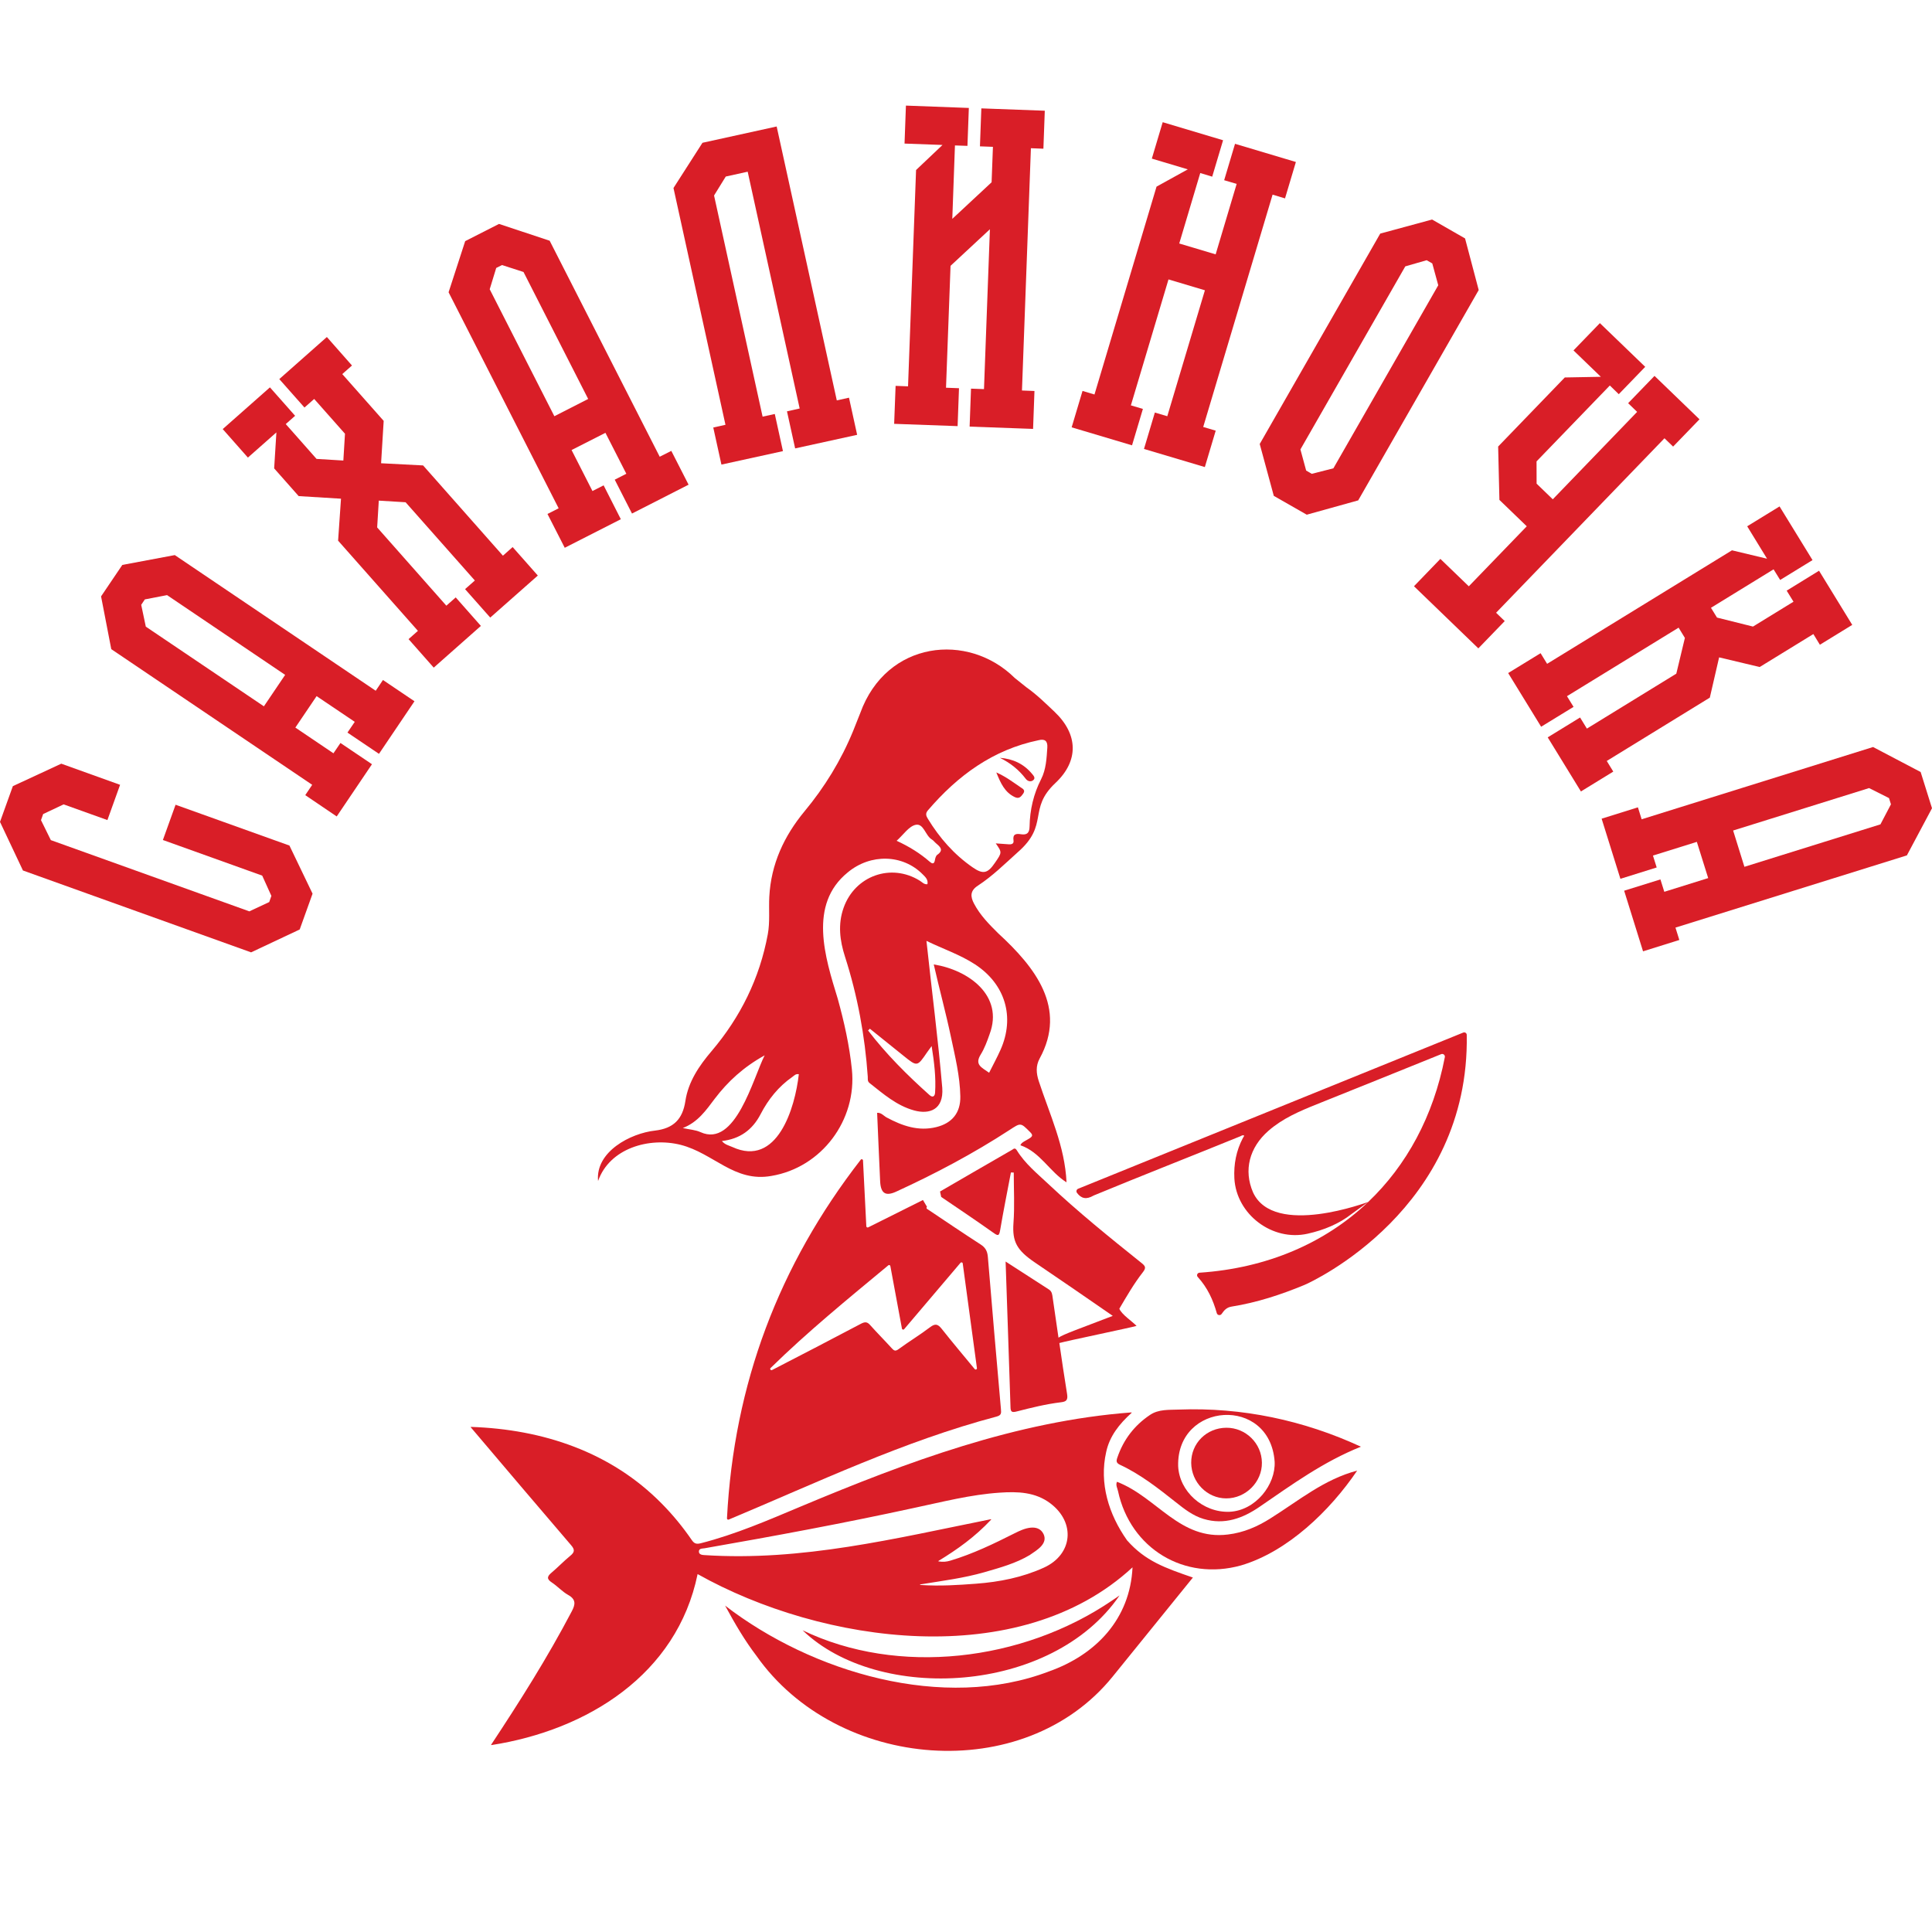 <?xml version="1.0" encoding="UTF-8"?> <svg xmlns="http://www.w3.org/2000/svg" width="32" height="32" viewBox="0 0 32 32" fill="none"><path d="M1.779 13.583L1.054 13.323L0.715 13.483L0.679 13.584L0.842 13.915L4.13 15.095L4.459 14.941L4.495 14.839L4.343 14.503L2.698 13.913L2.908 13.329L4.794 14.005L5.177 14.802L4.964 15.395L4.159 15.774L0.38 14.418L0 13.613L0.213 13.021L1.015 12.649L1.989 12.999L1.779 13.583Z" fill="#D91E27"></path><path d="M4.371 11.699L4.723 11.178L2.767 9.857L2.399 9.928L2.339 10.018L2.415 10.379L4.371 11.699ZM2.895 9.194L6.223 11.441L6.343 11.263L6.865 11.615L6.277 12.486L5.755 12.134L5.876 11.956L5.244 11.53L4.892 12.051L5.523 12.477L5.639 12.306L6.161 12.658L5.577 13.523L5.056 13.17L5.171 12.999L1.843 10.752L1.674 9.878L2.026 9.357L2.895 9.194Z" fill="#D91E27"></path><path d="M4.626 6.279L5.414 5.582L5.83 6.054L5.669 6.196L6.355 6.971L6.312 7.673L7.008 7.709L8.33 9.204L8.491 9.061L8.908 9.533L8.12 10.229L7.703 9.758L7.865 9.615L6.718 8.319L6.274 8.292L6.247 8.736L7.393 10.032L7.548 9.895L7.965 10.367L7.184 11.058L6.767 10.586L6.922 10.449L5.6 8.955L5.648 8.26L4.947 8.217L4.541 7.758L4.578 7.162L4.106 7.579L3.689 7.107L4.471 6.416L4.888 6.887L4.733 7.024L5.243 7.601L5.687 7.628L5.714 7.184L5.204 6.608L5.043 6.75L4.626 6.279Z" fill="#D91E27"></path><path d="M9.182 6.894L9.742 6.608L8.671 4.505L8.315 4.39L8.219 4.438L8.111 4.791L9.182 6.894ZM9.104 3.987L10.927 7.565L11.119 7.468L11.405 8.028L10.468 8.506L10.182 7.945L10.374 7.847L10.028 7.169L9.467 7.454L9.813 8.133L9.998 8.039L10.283 8.6L9.354 9.073L9.068 8.513L9.253 8.419L7.43 4.841L7.705 3.994L8.265 3.709L9.104 3.987Z" fill="#D91E27"></path><path d="M13.86 6.632L14.062 6.587L14.197 7.202L13.17 7.427L13.035 6.813L13.245 6.766L12.384 2.844L12.021 2.924L11.827 3.238L12.631 6.901L12.833 6.857L12.968 7.472L11.949 7.695L11.814 7.081L12.016 7.036L11.155 3.114L11.635 2.365L12.864 2.095L13.86 6.632Z" fill="#D91E27"></path><path d="M17.075 2.455L16.927 6.468L17.134 6.476L17.111 7.104L16.06 7.066L16.083 6.437L16.298 6.445L16.396 3.797L15.744 4.403L15.669 6.422L15.884 6.43L15.861 7.058L14.81 7.02L14.834 6.391L15.04 6.399L15.173 2.816L15.611 2.401L14.982 2.378L15.005 1.749L16.047 1.788L16.024 2.416L15.817 2.409L15.773 3.625L16.424 3.019L16.446 2.432L16.231 2.424L16.254 1.795L17.305 1.834L17.282 2.463L17.075 2.455Z" fill="#D91E27"></path><path d="M20.456 2.382L21.464 2.683L21.284 3.286L21.078 3.224L19.929 7.072L20.136 7.133L19.956 7.736L18.948 7.436L19.128 6.833L19.334 6.894L19.957 4.808L19.354 4.628L18.731 6.714L18.93 6.773L18.75 7.376L17.75 7.078L17.93 6.475L18.128 6.534L19.156 3.091L19.674 2.805L19.078 2.627L19.258 2.024L20.258 2.323L20.078 2.926L19.88 2.866L19.532 4.033L20.135 4.213L20.483 3.046L20.276 2.985L20.456 2.382Z" fill="#D91E27"></path><path d="M21.634 7.794L21.727 7.848L22.085 7.757L23.822 4.725L23.723 4.363L23.63 4.31L23.276 4.412L21.539 7.444L21.634 7.794ZM24.492 4.804L22.496 8.288L21.644 8.525L21.098 8.213L20.865 7.354L22.861 3.869L23.72 3.636L24.266 3.949L24.492 4.804Z" fill="#D91E27"></path><path d="M27.569 7.259L24.78 10.149L24.923 10.287L24.486 10.739L23.42 9.71L23.857 9.257L24.328 9.711L25.288 8.717L24.835 8.28L24.814 7.396L25.918 6.252L26.515 6.241L26.062 5.804L26.499 5.352L27.25 6.076L26.812 6.529L26.664 6.385L25.45 7.642L25.451 8.011L25.719 8.27L27.116 6.822L26.967 6.678L27.404 6.226L28.149 6.945L27.712 7.397L27.569 7.259Z" fill="#D91E27"></path><path d="M29.146 11.048L28.474 10.888L28.32 11.555L26.613 12.604L26.721 12.78L26.185 13.109L25.635 12.213L26.171 11.884L26.284 12.068L27.765 11.158L27.907 10.566L27.803 10.396L25.954 11.531L26.063 11.708L25.526 12.037L24.98 11.148L25.517 10.819L25.625 10.995L28.687 9.115L29.268 9.254L28.939 8.717L29.475 8.388L30.021 9.277L29.485 9.606L29.376 9.43L28.339 10.067L28.439 10.229L29.035 10.378L29.706 9.966L29.593 9.783L30.129 9.453L30.679 10.35L30.143 10.679L30.035 10.502L29.146 11.048Z" fill="#D91E27"></path><path d="M28.706 13.756L28.893 14.357L31.146 13.654L31.32 13.322L31.288 13.219L30.958 13.053L28.706 13.756ZM31.584 14.168L27.751 15.364L27.815 15.569L27.214 15.757L26.901 14.753L27.502 14.566L27.566 14.771L28.293 14.544L28.105 13.944L27.378 14.171L27.44 14.368L26.839 14.556L26.528 13.56L27.129 13.372L27.191 13.57L31.024 12.373L31.812 12.787L32 13.387L31.584 14.168Z" fill="#D91E27"></path><path d="M17.29 25.965C16.934 26.127 16.555 26.202 16.168 26.231C15.872 26.253 15.574 26.274 15.243 26.252C15.238 26.252 15.238 26.244 15.242 26.243C15.618 26.182 15.964 26.138 16.3 26.042C16.562 25.966 16.826 25.895 17.062 25.753C17.062 25.753 17.062 25.753 17.062 25.752C17.173 25.676 17.361 25.569 17.284 25.408C17.241 25.321 17.162 25.294 17.07 25.303C16.975 25.313 16.889 25.354 16.805 25.396C16.46 25.57 16.112 25.738 15.741 25.849C15.68 25.867 15.623 25.874 15.546 25.862C15.542 25.862 15.541 25.856 15.544 25.854C15.861 25.66 16.148 25.456 16.416 25.17C16.419 25.167 16.416 25.162 16.412 25.163C14.821 25.482 13.286 25.863 11.662 25.757C11.621 25.755 11.577 25.744 11.576 25.701C11.575 25.643 11.632 25.651 11.671 25.644C12.828 25.442 13.982 25.228 15.13 24.978C15.604 24.878 16.074 24.755 16.56 24.723C16.855 24.703 17.147 24.711 17.398 24.901C17.819 25.219 17.767 25.748 17.29 25.965ZM18.667 25.512L18.665 25.514C18.666 25.513 18.666 25.511 18.665 25.509C18.364 25.082 18.204 24.568 18.322 24.049C18.378 23.788 18.538 23.586 18.743 23.401C18.746 23.399 18.744 23.394 18.74 23.394C16.835 23.537 15.021 24.216 13.274 24.948C12.728 25.177 12.184 25.414 11.607 25.561C11.533 25.58 11.498 25.566 11.458 25.508C11.311 25.294 11.146 25.092 10.963 24.907C10.121 24.049 8.99 23.673 7.801 23.634C7.797 23.634 7.796 23.638 7.798 23.641C8.356 24.299 8.9 24.941 9.46 25.594C9.527 25.671 9.515 25.712 9.443 25.771C9.337 25.858 9.242 25.958 9.138 26.046C9.065 26.107 9.047 26.15 9.14 26.211C9.234 26.273 9.312 26.362 9.41 26.417C9.545 26.492 9.53 26.577 9.469 26.691C9.065 27.46 8.617 28.168 8.135 28.898C8.133 28.901 8.136 28.905 8.139 28.904C9.729 28.657 11.213 27.734 11.554 26.074C11.554 26.073 11.555 26.073 11.555 26.072C13.615 27.229 16.882 27.696 18.758 25.96C18.719 26.814 18.152 27.408 17.377 27.683C15.628 28.352 13.446 27.701 12.01 26.594C12.178 26.903 12.337 27.174 12.528 27.424C13.863 29.323 16.956 29.587 18.428 27.771L19.758 26.129C19.301 25.971 18.971 25.858 18.667 25.512Z" fill="#D91E27"></path><path d="M12.763 22.659C12.746 22.675 12.767 22.703 12.788 22.692C13.28 22.438 13.772 22.184 14.261 21.925C14.33 21.889 14.366 21.894 14.414 21.949C14.53 22.079 14.654 22.203 14.771 22.332C14.808 22.373 14.831 22.385 14.885 22.345C15.055 22.22 15.238 22.11 15.406 21.982C15.492 21.917 15.535 21.932 15.597 22.009C15.772 22.23 15.954 22.446 16.144 22.676C16.157 22.692 16.184 22.681 16.181 22.66C16.102 22.08 16.026 21.516 15.946 20.927C15.944 20.908 15.921 20.902 15.909 20.916C15.589 21.293 15.288 21.648 14.976 22.015C14.965 22.029 14.942 22.023 14.939 22.006C14.873 21.651 14.811 21.316 14.747 20.97C14.744 20.954 14.725 20.947 14.713 20.958C14.043 21.514 13.377 22.057 12.763 22.659ZM15.354 19.989C15.343 19.997 15.343 20.015 15.355 20.023C15.656 20.224 15.947 20.422 16.242 20.612C16.323 20.664 16.354 20.724 16.362 20.818C16.431 21.66 16.505 22.502 16.579 23.343C16.585 23.408 16.584 23.442 16.506 23.463C14.963 23.871 13.536 24.555 12.07 25.169C12.056 25.175 12.04 25.164 12.041 25.148C12.156 22.924 12.899 20.957 14.257 19.208C14.268 19.193 14.293 19.201 14.294 19.22C14.312 19.581 14.331 19.942 14.349 20.311C14.35 20.326 14.366 20.336 14.38 20.329C14.688 20.175 14.989 20.025 15.287 19.876C15.329 19.946 15.313 19.919 15.354 19.989Z" fill="#D91E27"></path><path d="M20.362 25.04C20.796 25.022 21.132 24.59 21.112 24.209C21.033 23.114 19.488 23.22 19.514 24.282C19.532 24.704 19.925 25.055 20.362 25.04ZM22.541 23.962C21.918 24.211 21.397 24.591 20.866 24.955C20.586 25.148 20.28 25.262 19.934 25.158C19.76 25.106 19.618 24.995 19.477 24.883C19.185 24.652 18.893 24.421 18.552 24.262C18.488 24.232 18.486 24.201 18.507 24.142C18.608 23.845 18.788 23.61 19.047 23.436C19.192 23.338 19.364 23.354 19.526 23.347C20.571 23.307 21.594 23.524 22.541 23.962Z" fill="#D91E27"></path><path d="M18.5 24.543C19.164 24.797 19.54 25.517 20.34 25.416C20.599 25.385 20.829 25.285 21.046 25.147C21.513 24.854 21.931 24.502 22.479 24.358C22.03 25.021 21.328 25.7 20.556 25.928C19.616 26.191 18.723 25.65 18.518 24.698C18.508 24.649 18.476 24.601 18.5 24.543Z" fill="#D91E27"></path><path d="M15.368 13.561C15.34 13.515 15.323 13.475 15.369 13.422C15.862 12.846 16.447 12.416 17.203 12.26C17.308 12.233 17.354 12.276 17.347 12.381C17.335 12.559 17.327 12.742 17.245 12.904C17.118 13.152 17.058 13.414 17.053 13.689C17.051 13.794 17.013 13.833 16.912 13.818C16.834 13.805 16.77 13.81 16.787 13.921C16.796 13.98 16.75 13.988 16.703 13.984C16.634 13.979 16.565 13.974 16.493 13.969C16.598 14.119 16.598 14.119 16.48 14.29C16.36 14.467 16.284 14.487 16.11 14.366C15.803 14.154 15.562 13.879 15.368 13.561ZM15.523 14.159C15.501 14.175 15.49 14.216 15.485 14.247C15.472 14.322 15.434 14.304 15.398 14.272C15.238 14.133 15.06 14.022 14.851 13.926C14.965 13.824 15.052 13.688 15.164 13.662C15.299 13.632 15.325 13.837 15.432 13.903C15.46 13.919 15.48 13.948 15.505 13.969C15.573 14.027 15.636 14.081 15.523 14.159ZM15.356 17.429C15.374 17.403 15.394 17.377 15.431 17.326C15.474 17.599 15.504 17.846 15.488 18.097C15.484 18.16 15.448 18.185 15.395 18.137C15.027 17.808 14.678 17.46 14.378 17.068C14.388 17.059 14.398 17.049 14.408 17.039C14.594 17.188 14.78 17.337 14.965 17.487C15.192 17.67 15.192 17.67 15.356 17.429ZM12.13 18.998C12.073 18.973 12.005 18.959 11.957 18.899C12.254 18.865 12.462 18.716 12.598 18.454C12.725 18.209 12.895 17.996 13.124 17.837C13.154 17.816 13.178 17.783 13.231 17.792C13.169 18.35 12.874 19.341 12.13 18.998ZM11.603 18.752C11.52 18.714 11.422 18.709 11.309 18.684C11.559 18.587 11.694 18.39 11.838 18.199C12.055 17.913 12.316 17.673 12.665 17.48C12.469 17.869 12.182 19.014 11.603 18.752ZM17.219 17.534C17.679 16.693 17.144 16.02 16.535 15.46C16.384 15.311 16.235 15.16 16.134 14.969C16.07 14.849 16.067 14.753 16.197 14.669C16.439 14.511 16.644 14.307 16.858 14.115C17.382 13.658 17.02 13.403 17.479 12.971C17.873 12.602 17.858 12.162 17.468 11.791C17.317 11.648 17.169 11.502 16.998 11.382C16.935 11.331 16.871 11.28 16.807 11.229C16.035 10.465 14.683 10.611 14.249 11.809L14.131 12.106C13.931 12.593 13.66 13.036 13.323 13.441C12.986 13.849 12.77 14.313 12.742 14.853C12.731 15.06 12.755 15.27 12.717 15.475C12.582 16.204 12.265 16.846 11.786 17.41C11.579 17.653 11.4 17.917 11.352 18.237C11.306 18.54 11.154 18.69 10.85 18.726C10.44 18.771 9.86 19.077 9.906 19.561C10.097 19.018 10.753 18.831 11.273 18.962C11.82 19.101 12.163 19.588 12.777 19.477C13.608 19.338 14.195 18.553 14.11 17.714C14.069 17.315 13.982 16.926 13.875 16.54C13.666 15.858 13.385 14.983 14.041 14.45C14.419 14.135 14.954 14.148 15.284 14.483C15.329 14.528 15.376 14.571 15.361 14.645C15.307 14.653 15.275 14.612 15.236 14.588C14.76 14.29 14.159 14.505 13.972 15.038C13.876 15.31 13.91 15.579 13.995 15.843C14.203 16.491 14.326 17.155 14.373 17.834C14.375 17.87 14.365 17.909 14.402 17.938C14.631 18.119 14.853 18.314 15.143 18.393C15.393 18.461 15.632 18.382 15.607 18.02C15.537 17.197 15.433 16.413 15.345 15.584C15.623 15.719 15.901 15.811 16.148 15.972C16.649 16.298 16.815 16.844 16.571 17.39C16.514 17.518 16.446 17.642 16.383 17.768C16.259 17.679 16.137 17.637 16.245 17.464C16.308 17.361 16.351 17.244 16.391 17.129C16.63 16.491 16.043 16.066 15.466 15.974C15.557 16.376 15.665 16.77 15.75 17.172C15.819 17.498 15.9 17.824 15.906 18.16C15.911 18.431 15.77 18.603 15.509 18.668C15.21 18.742 14.944 18.647 14.686 18.509C14.635 18.481 14.596 18.426 14.528 18.432C14.545 18.813 14.56 19.19 14.578 19.568C14.588 19.765 14.666 19.818 14.842 19.738C15.492 19.44 16.122 19.106 16.721 18.716C16.908 18.594 16.903 18.592 17.06 18.749C17.107 18.796 17.108 18.818 17.053 18.854C16.994 18.893 16.918 18.918 16.901 18.969C17.231 19.082 17.384 19.408 17.665 19.583C17.638 18.984 17.386 18.46 17.204 17.903C17.164 17.778 17.153 17.656 17.219 17.534Z" fill="#D91E27"></path><path d="M18.93 21.071C18.782 21.26 18.662 21.469 18.54 21.676C18.573 21.768 18.758 21.89 18.825 21.961C18.714 21.993 17.663 22.211 17.546 22.245C17.546 22.245 17.546 22.245 17.546 22.244C17.587 22.525 17.628 22.806 17.674 23.087C17.692 23.194 17.657 23.216 17.572 23.226C17.324 23.256 17.082 23.316 16.841 23.378C16.754 23.401 16.738 23.381 16.737 23.301C16.712 22.49 16.683 21.725 16.656 20.895C16.905 21.056 17.14 21.208 17.375 21.359C17.426 21.392 17.429 21.447 17.436 21.496C17.469 21.716 17.501 21.936 17.532 22.156C17.614 22.099 17.87 22.011 18.431 21.795C18.002 21.499 17.571 21.201 17.14 20.91C16.84 20.707 16.765 20.563 16.786 20.261C16.807 19.982 16.791 19.701 16.791 19.421C16.775 19.421 16.76 19.42 16.744 19.42C16.684 19.737 16.62 20.054 16.566 20.373C16.548 20.479 16.528 20.471 16.45 20.416C16.166 20.214 15.877 20.021 15.589 19.825C15.582 19.796 15.576 19.765 15.57 19.735C15.969 19.504 16.367 19.272 16.766 19.043C16.787 19.03 16.811 19.003 16.842 19.053C16.977 19.273 17.177 19.435 17.362 19.609C17.854 20.072 18.379 20.496 18.906 20.918C18.97 20.969 18.988 20.997 18.93 21.071Z" fill="#D91E27"></path><path d="M18.419 26.51C16.931 27.522 14.871 27.762 13.294 27.003C14.547 28.212 17.419 28.068 18.544 26.425C18.419 26.51 18.456 26.485 18.419 26.51Z" fill="#D91E27"></path><path d="M16.502 12.794C16.663 12.865 16.781 12.957 16.904 13.04C16.943 13.066 16.989 13.088 16.945 13.148C16.91 13.195 16.881 13.236 16.809 13.203C16.642 13.124 16.575 12.974 16.502 12.794Z" fill="#D91E27"></path><path d="M16.561 12.552C16.775 12.568 16.954 12.65 17.091 12.814C17.116 12.845 17.158 12.884 17.114 12.922C17.074 12.955 17.021 12.941 16.99 12.9C16.875 12.749 16.732 12.635 16.561 12.552Z" fill="#D91E27"></path><path d="M21.6 21.285C21.213 21.445 20.815 21.575 20.401 21.641C20.315 21.654 20.274 21.705 20.234 21.763C20.212 21.794 20.164 21.786 20.154 21.75C20.092 21.528 19.999 21.327 19.838 21.15C19.814 21.124 19.832 21.082 19.868 21.08C20.983 21.005 21.944 20.591 22.661 19.909C23.297 19.304 23.742 18.488 23.931 17.51C23.938 17.475 23.903 17.447 23.871 17.46C23.167 17.744 22.488 18.019 21.808 18.291C21.524 18.405 21.245 18.524 21.01 18.729C20.692 19.007 20.596 19.383 20.754 19.749C21.1 20.504 22.669 19.902 22.661 19.909L22.39 20.105C22.179 20.271 21.928 20.374 21.659 20.434C21.076 20.566 20.478 20.116 20.445 19.518C20.433 19.282 20.476 19.06 20.585 18.851C20.593 18.837 20.61 18.812 20.608 18.811C20.587 18.794 20.567 18.809 20.547 18.819C19.737 19.149 18.92 19.468 18.113 19.802C17.996 19.871 17.91 19.855 17.838 19.757C17.821 19.734 17.83 19.701 17.856 19.69C19.982 18.828 22.108 17.965 24.235 17.103C24.263 17.091 24.294 17.111 24.294 17.142C24.343 20.019 21.742 21.227 21.6 21.285Z" fill="#D91E27"></path><path d="M20.312 23.648C20.632 23.646 20.898 23.906 20.901 24.226C20.906 24.546 20.633 24.819 20.31 24.818C19.994 24.818 19.733 24.552 19.73 24.229C19.728 23.905 19.984 23.65 20.312 23.648Z" fill="#D91E27"></path></svg> 
